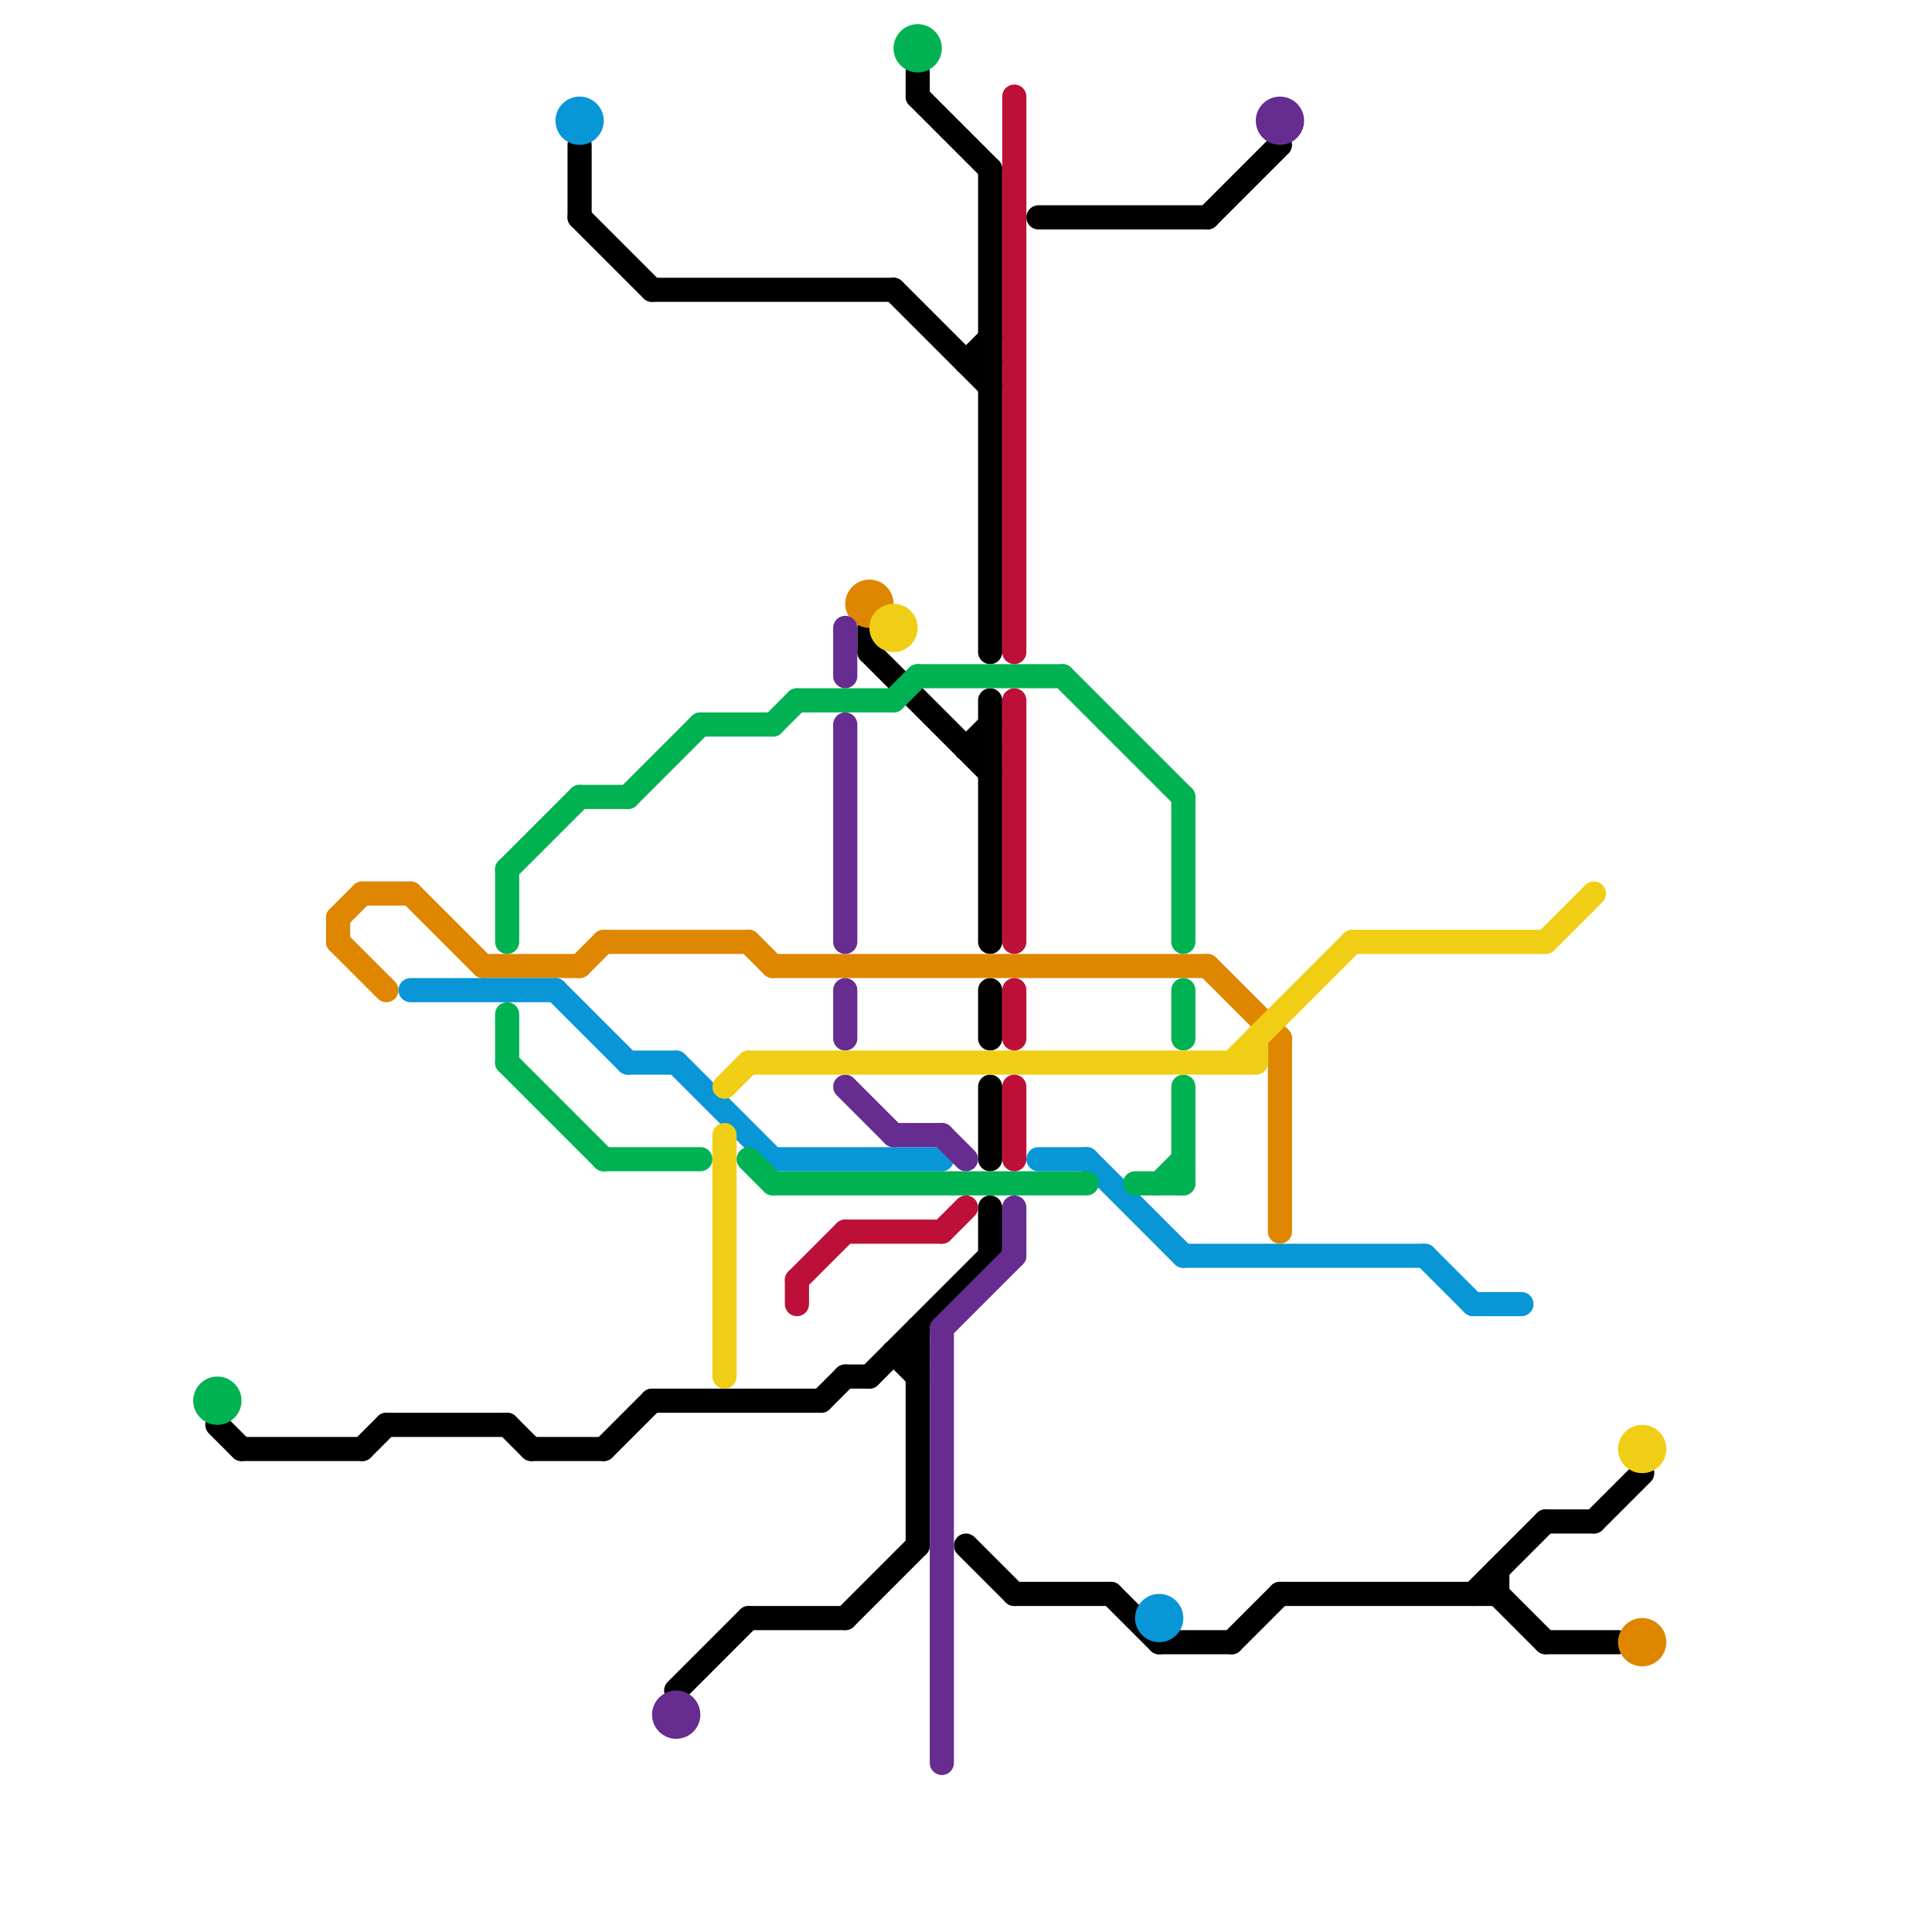 
<svg version="1.1" xmlns="http://www.w3.org/2000/svg" viewBox="0 0 80 80">
<style>line { stroke-width: 1; fill: none; stroke-linecap: round; stroke-linejoin: round; } .c0 { stroke: #000000 } .c1 { stroke: #df8600 } .c2 { stroke: #0896d7 } .c3 { stroke: #00b251 } .c4 { stroke: #662c90 } .c5 { stroke: #f0ce15 } .c6 { stroke: #bd1038 }</style><line class="c0" x1="41" y1="29" x2="41" y2="39"/><line class="c0" x1="35" y1="67" x2="38" y2="64"/><line class="c0" x1="9" y1="59" x2="10" y2="60"/><line class="c0" x1="40" y1="31" x2="41" y2="30"/><line class="c0" x1="62" y1="66" x2="64" y2="68"/><line class="c0" x1="41" y1="50" x2="41" y2="52"/><line class="c0" x1="37" y1="56" x2="38" y2="57"/><line class="c0" x1="40" y1="64" x2="42" y2="66"/><line class="c0" x1="64" y1="63" x2="66" y2="63"/><line class="c0" x1="36" y1="57" x2="41" y2="52"/><line class="c0" x1="15" y1="60" x2="16" y2="59"/><line class="c0" x1="38" y1="55" x2="38" y2="64"/><line class="c0" x1="51" y1="68" x2="53" y2="66"/><line class="c0" x1="22" y1="60" x2="25" y2="60"/><line class="c0" x1="35" y1="57" x2="36" y2="57"/><line class="c0" x1="25" y1="60" x2="27" y2="58"/><line class="c0" x1="41" y1="41" x2="41" y2="43"/><line class="c0" x1="53" y1="66" x2="62" y2="66"/><line class="c0" x1="37" y1="12" x2="41" y2="16"/><line class="c0" x1="64" y1="68" x2="67" y2="68"/><line class="c0" x1="40" y1="15" x2="41" y2="15"/><line class="c0" x1="28" y1="70" x2="31" y2="67"/><line class="c0" x1="66" y1="63" x2="68" y2="61"/><line class="c0" x1="24" y1="9" x2="27" y2="12"/><line class="c0" x1="37" y1="56" x2="38" y2="56"/><line class="c0" x1="41" y1="45" x2="41" y2="48"/><line class="c0" x1="62" y1="65" x2="62" y2="66"/><line class="c0" x1="27" y1="58" x2="34" y2="58"/><line class="c0" x1="21" y1="59" x2="22" y2="60"/><line class="c0" x1="31" y1="67" x2="35" y2="67"/><line class="c0" x1="43" y1="9" x2="50" y2="9"/><line class="c0" x1="48" y1="68" x2="51" y2="68"/><line class="c0" x1="24" y1="6" x2="24" y2="9"/><line class="c0" x1="46" y1="66" x2="48" y2="68"/><line class="c0" x1="41" y1="7" x2="41" y2="27"/><line class="c0" x1="27" y1="12" x2="37" y2="12"/><line class="c0" x1="40" y1="31" x2="41" y2="31"/><line class="c0" x1="10" y1="60" x2="15" y2="60"/><line class="c0" x1="50" y1="9" x2="53" y2="6"/><line class="c0" x1="38" y1="3" x2="38" y2="4"/><line class="c0" x1="40" y1="15" x2="41" y2="14"/><line class="c0" x1="34" y1="58" x2="35" y2="57"/><line class="c0" x1="36" y1="27" x2="41" y2="32"/><line class="c0" x1="61" y1="66" x2="64" y2="63"/><line class="c0" x1="38" y1="4" x2="41" y2="7"/><line class="c0" x1="16" y1="59" x2="21" y2="59"/><line class="c0" x1="36" y1="26" x2="36" y2="27"/><line class="c0" x1="42" y1="66" x2="46" y2="66"/><line class="c1" x1="31" y1="39" x2="32" y2="40"/><line class="c1" x1="14" y1="39" x2="16" y2="41"/><line class="c1" x1="20" y1="40" x2="24" y2="40"/><line class="c1" x1="25" y1="39" x2="31" y2="39"/><line class="c1" x1="32" y1="40" x2="50" y2="40"/><line class="c1" x1="15" y1="37" x2="17" y2="37"/><line class="c1" x1="14" y1="38" x2="15" y2="37"/><line class="c1" x1="17" y1="37" x2="20" y2="40"/><line class="c1" x1="14" y1="38" x2="14" y2="39"/><line class="c1" x1="50" y1="40" x2="53" y2="43"/><line class="c1" x1="24" y1="40" x2="25" y2="39"/><line class="c1" x1="53" y1="43" x2="53" y2="51"/><circle cx="36" cy="25" r="1" fill="#df8600" /><circle cx="68" cy="68" r="1" fill="#df8600" /><line class="c2" x1="49" y1="52" x2="59" y2="52"/><line class="c2" x1="26" y1="44" x2="28" y2="44"/><line class="c2" x1="23" y1="41" x2="26" y2="44"/><line class="c2" x1="61" y1="54" x2="63" y2="54"/><line class="c2" x1="28" y1="44" x2="32" y2="48"/><line class="c2" x1="17" y1="41" x2="23" y2="41"/><line class="c2" x1="43" y1="48" x2="45" y2="48"/><line class="c2" x1="32" y1="48" x2="39" y2="48"/><line class="c2" x1="59" y1="52" x2="61" y2="54"/><line class="c2" x1="45" y1="48" x2="49" y2="52"/><circle cx="48" cy="67" r="1" fill="#0896d7" /><circle cx="24" cy="5" r="1" fill="#0896d7" /><line class="c3" x1="21" y1="44" x2="25" y2="48"/><line class="c3" x1="29" y1="30" x2="32" y2="30"/><line class="c3" x1="24" y1="33" x2="26" y2="33"/><line class="c3" x1="48" y1="49" x2="49" y2="48"/><line class="c3" x1="38" y1="28" x2="44" y2="28"/><line class="c3" x1="21" y1="36" x2="21" y2="39"/><line class="c3" x1="37" y1="29" x2="38" y2="28"/><line class="c3" x1="49" y1="41" x2="49" y2="43"/><line class="c3" x1="44" y1="28" x2="49" y2="33"/><line class="c3" x1="25" y1="48" x2="29" y2="48"/><line class="c3" x1="32" y1="49" x2="45" y2="49"/><line class="c3" x1="31" y1="48" x2="32" y2="49"/><line class="c3" x1="49" y1="33" x2="49" y2="39"/><line class="c3" x1="21" y1="42" x2="21" y2="44"/><line class="c3" x1="47" y1="49" x2="49" y2="49"/><line class="c3" x1="26" y1="33" x2="29" y2="30"/><line class="c3" x1="32" y1="30" x2="33" y2="29"/><line class="c3" x1="33" y1="29" x2="37" y2="29"/><line class="c3" x1="21" y1="36" x2="24" y2="33"/><line class="c3" x1="49" y1="45" x2="49" y2="49"/><circle cx="38" cy="2" r="1" fill="#00b251" /><circle cx="9" cy="58" r="1" fill="#00b251" /><line class="c4" x1="35" y1="41" x2="35" y2="43"/><line class="c4" x1="42" y1="50" x2="42" y2="52"/><line class="c4" x1="37" y1="47" x2="39" y2="47"/><line class="c4" x1="39" y1="55" x2="42" y2="52"/><line class="c4" x1="35" y1="30" x2="35" y2="39"/><line class="c4" x1="35" y1="26" x2="35" y2="28"/><line class="c4" x1="35" y1="45" x2="37" y2="47"/><line class="c4" x1="39" y1="47" x2="40" y2="48"/><line class="c4" x1="39" y1="55" x2="39" y2="73"/><circle cx="53" cy="5" r="1" fill="#662c90" /><circle cx="28" cy="71" r="1" fill="#662c90" /><line class="c5" x1="51" y1="44" x2="56" y2="39"/><line class="c5" x1="31" y1="44" x2="52" y2="44"/><line class="c5" x1="56" y1="39" x2="64" y2="39"/><line class="c5" x1="30" y1="47" x2="30" y2="57"/><line class="c5" x1="64" y1="39" x2="66" y2="37"/><line class="c5" x1="30" y1="45" x2="31" y2="44"/><line class="c5" x1="52" y1="43" x2="52" y2="44"/><circle cx="37" cy="26" r="1" fill="#f0ce15" /><circle cx="68" cy="60" r="1" fill="#f0ce15" /><line class="c6" x1="42" y1="41" x2="42" y2="43"/><line class="c6" x1="42" y1="29" x2="42" y2="39"/><line class="c6" x1="42" y1="4" x2="42" y2="27"/><line class="c6" x1="33" y1="53" x2="33" y2="54"/><line class="c6" x1="33" y1="53" x2="35" y2="51"/><line class="c6" x1="35" y1="51" x2="39" y2="51"/><line class="c6" x1="39" y1="51" x2="40" y2="50"/><line class="c6" x1="42" y1="45" x2="42" y2="48"/>


</svg>

